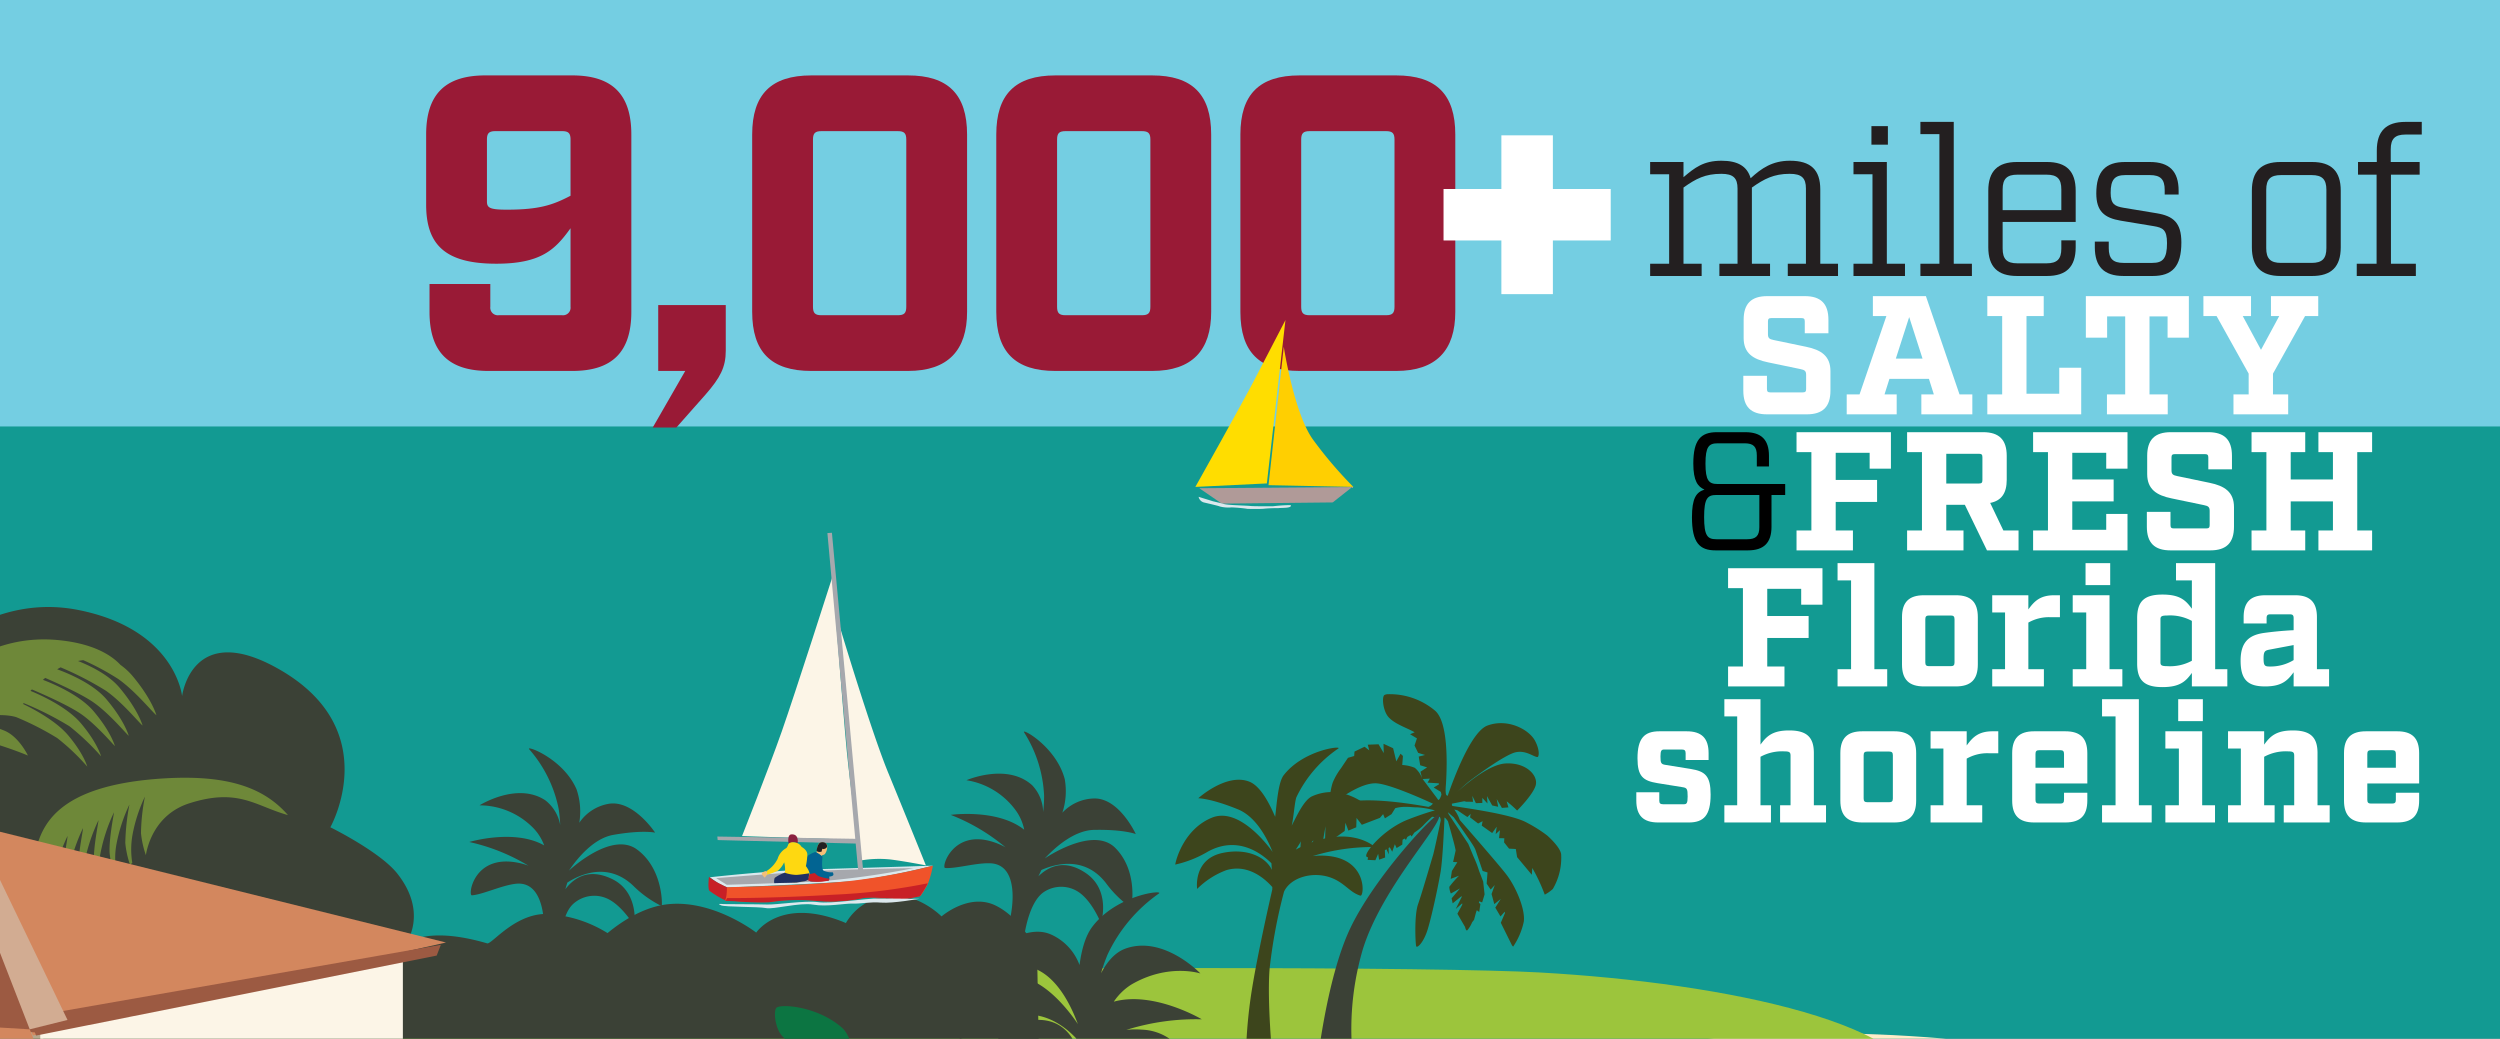 <svg xmlns="http://www.w3.org/2000/svg" width="7.401in" height="3.075in" viewBox="0 0 532.903 221.396"><rect x="0" y="0" width="532.903" height="221.396" fill="#808080" stroke="none"/><defs><style>.ad184f7b-95be-4012-a372-c9ab6fd7fb8a{fill:#74cee2;}.ba028ef2-8a26-4de0-9399-b67679d6d449{fill:#129a92;}.a92ec284-1250-49a9-8c96-09ef11c3d5b1{fill:#ffecc8;}.bc2639fb-4d03-4d78-a0fd-5dec8144e608{fill:#9cc53c;}.a98cafdb-8726-4da3-8c0d-ea0f1b6cbce2,.afc21391-2495-4128-95f1-1ef9063275f5{fill:#3b4136;}.fddf34c2-3ca4-48bf-9d37-e3ee35b8ab9a{fill:#6e8839;}.b6c18feb-07a1-4b86-8923-18d521c3c203{fill:#0c7542;}.a40ae15e-7a6c-4798-ad2d-53ca5d4b842b{fill:#3d451c;}.a01d470f-366e-4c0d-85ea-0f4aa3fc3e23,.a7332d6e-9cf5-4b44-a29b-ed05c08aa142,.a757f2ed-fcd4-4e97-bb9f-b131b03ea95f,.aaae6ae3-e13b-45da-a203-cc7dd477e213,.ac0e8c7b-efe5-4fe3-9004-a0a8150c830b,.ac32f136-27fe-4de8-a398-af58c042270f,.ad3785b2-8164-43fb-a250-67fd9bab72f0,.afc21391-2495-4128-95f1-1ef9063275f5,.b619b44b-8a4c-49d9-a41a-6ad32f356e7e,.bb307bb1-3400-421b-b833-c38ff071572d,.bb9b336a-7636-4e89-971d-a3b2ba868851,.bc0a689b-7d2c-470e-941c-c2197db54ba8,.bcc09cd5-dd46-40a8-8f49-7db7abdd8fbd,.bd758458-78bc-4209-bc33-e16313ea63c1,.e879780b-500d-49d3-99b6-3c9be0ac8e6e,.eddad275-da7c-4487-a55d-efcce11e8eae,.f56a7d56-08ca-40b6-af63-c3e05b1617af,.f88c3ca3-1310-4e80-9fe1-91825bf4f204{fill-rule:evenodd;}.bb9b336a-7636-4e89-971d-a3b2ba868851{fill:#b6a78d;}.e879780b-500d-49d3-99b6-3c9be0ac8e6e{fill:#fcf5e7;}.bd758458-78bc-4209-bc33-e16313ea63c1{fill:#d3875e;}.aaae6ae3-e13b-45da-a203-cc7dd477e213{fill:#9c5a42;}.b619b44b-8a4c-49d9-a41a-6ad32f356e7e{fill:#d2ac92;}.eddad275-da7c-4487-a55d-efcce11e8eae{fill:#dbe8ed;}.ad745fea-c4b6-4313-bf2a-12358c6f8154,.bb307bb1-3400-421b-b833-c38ff071572d{fill:#c82026;}.ac32f136-27fe-4de8-a398-af58c042270f{fill:#f0532a;}.acca383b-182f-4be9-85ce-55f8f0512d2b{fill:#a6a8ad;}.ad3785b2-8164-43fb-a250-67fd9bab72f0{fill:#f5bf78;}.a757f2ed-fcd4-4e97-bb9f-b131b03ea95f,.b29f4fce-ebd9-49d7-b964-20ba05ab22fc{fill:#231f20;}.bcc09cd5-dd46-40a8-8f49-7db7abdd8fbd{fill:#026492;}.ac0e8c7b-efe5-4fe3-9004-a0a8150c830b{fill:#8b2140;}.bc0a689b-7d2c-470e-941c-c2197db54ba8{fill:#fed811;}.a01d470f-366e-4c0d-85ea-0f4aa3fc3e23{fill:#203063;}.b010e91f-d8b6-4ee8-84a7-8fa002f83615{fill:#fff;}.a75d6ab5-c2e6-4a7e-a57c-72051fb335bf{fill:#991a36;}.f56a7d56-08ca-40b6-af63-c3e05b1617af{fill:#fd0;}.f88c3ca3-1310-4e80-9fe1-91825bf4f204{fill:#ffcf01;}.a7332d6e-9cf5-4b44-a29b-ed05c08aa142{fill:#b09a98;}</style></defs><title>swim.shore_info_fry</title><g id="a74a22b4-0085-46f4-a08e-5ac008a9cbaa" data-name="base"><rect class="ad184f7b-95be-4012-a372-c9ab6fd7fb8a" x="-59.482" y="-249.32" width="674.966" height="368.328"/><polygon class="ba028ef2-8a26-4de0-9399-b67679d6d449" points="-36.669 90.897 600.972 90.897 600.972 1053.397 -36.669 1053.397 -36.669 90.897 -36.669 90.897"/><path class="a92ec284-1250-49a9-8c96-09ef11c3d5b1" d="M306.432,475.061c-2.572-187.466,238.635-213.088,236.016-217.856-6.755-12.298-99.94-41.066-168.942-36.449-24.467-1.352-353.161,58.166-310.565,246.251,82.708,365.204-75.978,537.749-207.921,628.642v315.051H491.406c17.655-79.963,24.854-190.491,14.082-295.717C486.031,924.878,308.309,612.055,306.432,475.061Z"/><path class="bc2639fb-4d03-4d78-a0fd-5dec8144e608" d="M410.186,234.58c.829-16.167-41.945-25.043-82.09-27.301s-360.577-1.752-472.879,17.298V1414.276c110.762-138.22,279.821-371.789,293.937-525.496,18.758-204.252-38.186-267.906-25.391-425.892C137.856,288.871,409.182,254.156,410.186,234.58Z"/><path class="a98cafdb-8726-4da3-8c0d-ea0f1b6cbce2" d="M221.058,202.743s-3.21-7.003-8.867-9.743-11.493,2.334-11.493,2.334-5.657-5.77-12.482-4.198a11.75,11.75,0,0,0-7.906,5.615c-.821-.357-1.719-.696-2.7-1.011-11.848-3.805-16.415,3.045-16.415,3.045s-8.804-6.85-18.369-6.089c-5.265.419-10.068,3.505-13.323,6.195A26.846,26.846,0,0,0,118.368,194.98c-7.912-1.449-13.598,6.572-14.564,6.088-13.224-3.863-17.361.166-17.361.166s5.002-6.507-1.775-15.058c-3.673-4.634-14.25-9.843-14.25-9.843s11.668-20.658-10.75-33.584c-18.803-10.841-20.855,5.618-20.855,5.618s-1.399-14.251-22.137-18.354c-19.111-3.782-32.172,10.69-32.172,10.69s-4.963-11.301-18.229-5.52a16.928,16.928,0,0,0-2.224,1.188V245.371c14.287-2.062,26.704-3.985,32.441-5.166,8.083.557,15.46.765,20.182.245,16.201-1.786,113.541,3.117,124.628-4.926.456-.331,31.625-3.374,31.625-3.374l48.713,2.447Z"/><path class="fddf34c2-3ca4-48bf-9d37-e3ee35b8ab9a" d="M25.217,144.735c3.698,2.617,7.162,6.963,8.119,7.714,0,0-.929-3.451-5.178-8.475a14.002,14.002,0,0,0-2.469-2.246c-1.924-2.059-5.763-4.568-13.272-5.292-17.588-1.698-27.539,11.824-27.539,11.824s-7.867.519-13.349,2.717a20.598,20.598,0,0,0-7.477,5.635v2.372a49.949,49.949,0,0,1,7.964-5.154c2.708-1.309,8.233-1.608,8.233-1.608s-5.322,2.265-8.216,6.62c-1.784,2.685-4.051,7.075-4.051,7.075s8.609-8.396,15.16-9.45c8.794-1.415,22.81,4.576,22.81,4.576s-1.754-3.735-4.695-5.164c-1.159-.563-7.875-2.808-7.875-2.808s6.443-1.299,10.049-.225a61.334,61.334,0,0,1,8.76,4.465,46.26,46.26,0,0,1,6.411,6.091s-.734-2.725-4.089-6.692c-2.664-3.15-7.612-5.705-9.537-6.624l.012-.244a68.711,68.711,0,0,1,9.808,4.953,51.476,51.476,0,0,1,6.753,6.417s-.773-2.87-4.307-7.049c-3.113-3.681-9.317-6.324-10.75-6.901l.306-.312c1.881.799,7.896,3.415,10.603,5.331,3.232,2.287,6.712,6.44,7.095,6.741,0,0-.812-3.015-4.525-7.405-2.937-3.473-8.591-5.863-10.825-6.709l.485-.413c2.495,1.078,7.831,3.47,10.376,5.272,3.388,2.397,6.862,6.615,7.436,7.065,0,0-.851-3.16-4.743-7.762-2.721-3.217-7.741-5.396-10.513-6.415q.352-.211.73-.412a68.323,68.323,0,0,1,9.695,5.008c3.543,2.507,7.012,6.789,7.778,7.39,0,0-.89-3.306-4.961-8.118-2.201-2.602-5.881-4.468-8.797-5.633.359-.074.729-.135,1.11-.181A55.153,55.153,0,0,1,25.217,144.735Z"/><path class="fddf34c2-3ca4-48bf-9d37-e3ee35b8ab9a" d="M61.384,173.739c-6.924-1.91-10.495-5.859-20.988-2.526-7.461,2.37-9.022,9.302-9.301,11.062a20.448,20.448,0,0,1-1.042-4.685,43.438,43.438,0,0,1,.841-7.798,32.97,32.97,0,0,0-2.609,7.934,17.763,17.763,0,0,0-.081,6.222l-.5.354a20.53,20.53,0,0,1-.996-4.615,48.252,48.252,0,0,1,.885-8.214,34.735,34.735,0,0,0-2.747,8.357,15.974,15.974,0,0,0,.084,6.481l-.505.368a21.679,21.679,0,0,1-1.061-4.897c-.156-3.104.927-8.231.93-8.629a36.488,36.488,0,0,0-2.887,8.779,14.67,14.67,0,0,0,.265,6.768l-.517.386a23.01,23.01,0,0,1-1.136-5.21c-.163-3.253.969-8.446.974-9.045a38.274,38.274,0,0,0-3.026,9.202,13.685,13.685,0,0,0,.478,7.115l-.536.416a24.502,24.502,0,0,1-1.235-5.593c-.171-3.403,1.012-8.663,1.019-9.461a39.99,39.99,0,0,0-3.164,9.625,12.918,12.918,0,0,0,.729,7.513l-.574.459a26.203,26.203,0,0,1-1.354-6.042c-.178-3.553,1.056-8.878,1.064-9.876a41.773,41.773,0,0,0-3.304,10.048,12.329,12.329,0,0,0,1.028,7.954l-.374.309S5.498,193.878,7.491,181.844c1.298-5.58,4.269-14.526,27.498-15.929C48.849,165.078,56.401,168.031,61.384,173.739Z"/><path class="a98cafdb-8726-4da3-8c0d-ea0f1b6cbce2" d="M210.153,228.071s.753-8.804,8.506-10.391c6.327-1.295,9.373,1.997,10.84,5.445l-.088-1.783c-2.571-2.749-8.698-7.717-16.459-3.296a27.563,27.563,0,0,1-8.374,3.357c.286-1.794,2.616-9.693,9.621-12.6,7.531-3.123,15.556,9.481,15.556,9.481-1.353-3.697-4.162-9.6-8.815-11.661-6.97-3.088-10.206-3.126-10.206-3.126s7.406-6.882,13.267-4.325a11.445,11.445,0,0,1,6.113,6.531c.436-3.293,1.268-6.255,2.747-8.195,5.202-6.834,15.303-7.895,14.17-7.051a32.898,32.898,0,0,0-10.954,13.046,35.847,35.847,0,0,0-1.379,3.953c1.296-2.479,3-4.477,5.238-5.271,8.129-2.883,15.948,5.316,15.948,5.316s-6.815-2.26-14.738,2.367a12.57,12.57,0,0,0-3.726,3.64c8.493-2.344,18.765,3.76,18.765,3.76a49.58,49.58,0,0,0-16.102,2.26,16.679,16.679,0,0,1,3.366-.051,11.032,11.032,0,0,1,6.368,2.315c5.2,2.542,10.398,15.193,10.398,15.193l-46.563-2.846s-1.241-5.201.388-7.109a22.849,22.849,0,0,1,6.211-4.348,9.298,9.298,0,0,0-2.478.38C213.852,224.209,210.153,228.071,210.153,228.071Z"/><path class="a98cafdb-8726-4da3-8c0d-ea0f1b6cbce2" d="M222.7,182.985c2.228-2.397,6.284-6.015,10.533-6.095,6.363-.12,8.873.893,8.873.893s-3.507-7.66-8.846-7.588a9.53,9.53,0,0,0-6.806,3.035,14.653,14.653,0,0,0,.507-7.165c-1.823-6.913-9.272-10.98-8.669-9.969a27.358,27.358,0,0,1,4.269,13.526,29.698,29.698,0,0,1-.202,3.473,8.527,8.527,0,0,0-2.352-5.727c-5.344-4.828-14.001-1.065-14.001-1.065a16.109,16.109,0,0,1,10.607,6.562,10.47,10.47,0,0,1,1.708,3.99l-.072-.057c-5.727-4.475-15.601-3.108-15.601-3.108a41.688,41.688,0,0,1,11.692,6.921,13.976,13.976,0,0,0-2.579-1.124c-8.684-2.855-11.172,5.452-10.298,5.525,2.311.192,6.714-1.162,9.711-.996,6.777.374,4.685,11.821,2.952,15.723a6.076,6.076,0,0,1,.829-.171,11.234,11.234,0,0,1,3.334.142c.483-3.093,1.591-7.615,4.054-9.456a6.677,6.677,0,0,1,8.069.255c2.658,2.142,4.273,6.293,4.273,6.293s2.24-6.989-3.231-10.703c-4.464-3.031-7.868-1.49-10.103.679.219-.467.435-.918.639-1.337,2.863-1.278,9.178-3.11,13.748,2.778a23.119,23.119,0,0,0,5.382,5.271c.353-1.467,1.087-8.27-3.384-12.754C232.926,175.912,222.7,182.985,222.7,182.985Z"/><path class="a98cafdb-8726-4da3-8c0d-ea0f1b6cbce2" d="M121.266,185.587c1.835-2.709,5.29-6.905,9.477-7.634,6.27-1.093,8.905-.475,8.905-.475s-4.638-7.033-9.903-6.146a9.531,9.531,0,0,0-6.262,4.041,14.658,14.658,0,0,0-.596-7.158c-2.86-6.553-10.844-9.431-10.093-8.525a27.365,27.365,0,0,1,6.289,12.714,29.785,29.785,0,0,1,.331,3.463,8.528,8.528,0,0,0-3.2-5.299c-6.02-3.953-13.999,1.09-13.999,1.09a16.107,16.107,0,0,1,11.486,4.862,10.476,10.476,0,0,1,2.299,3.681l-.081-.045c-6.344-3.546-15.893-.684-15.893-.684a41.681,41.681,0,0,1,12.613,5.05,13.993,13.993,0,0,0-2.72-.717c-9.019-1.493-10.207,7.097-9.332,7.036,2.314-.164,6.457-2.176,9.444-2.471,6.754-.667,6.439,10.965,5.324,15.086a6.033,6.033,0,0,1,.792-.296,11.232,11.232,0,0,1,3.316-.37c.004-3.131.406-7.769,2.559-9.965a6.677,6.677,0,0,1,8.013-.983c2.955,1.709,5.186,5.565,5.186,5.565s1.144-7.25-4.832-10.083c-4.875-2.312-8.002-.268-9.88,2.218.145-.495.289-.974.427-1.42,2.633-1.701,8.594-4.478,14.011.641a23.115,23.115,0,0,0,6.125,4.385c.124-1.504-.192-8.338-5.296-12.086C130.29,177.033,121.266,185.587,121.266,185.587Z"/><path class="b6c18feb-07a1-4b86-8923-18d521c3c203" d="M176.032,237.757l3.752,4.997.531.734c.33.001.672-.777.863-1.45-.052-.279-.107-.543-.165-.756l-1.961-1.194,1.449-.863-.06-.293-3.054-.18.619-1.101Zm3.368,8.587a25.042,25.042,0,0,0-4.839-.831c-1.432.059-3.53-.475-6.034.236l-1.019,1.636-1.81,1.15-.487-1.164-.876,1.023-1.666.637-3.287,1.256-1.448-1.871-.079,2.558-2.157.907-.805-2.139-.211,2.242-5.418,3.869.167-5.163-.926,5.344-3.117,2.041s.434-2.107.714-3.56l-.387.514-1.086,3.227-1.49.56-.461.59s-.512-5.154.751-7.385a14.834,14.834,0,0,1,7.527-6.566,23.775,23.775,0,0,1,4.897-1.451c5.846-1.114,15.706.313,20.947,1.238l.805.144a2.825,2.825,0,0,0,1.241-.885c-4.217-1.934-12.689-5.627-15.85-5.577-4.913.078-11.635,5.752-11.94,5.815-1.014.207-.149-4.754.416-6.15a18.043,18.043,0,0,1,2.19-3.767l1.93-2.875,1.697-.496.091-1.213,2.758-1.325,1.294.997-.419-1.557,2.952-.113,1.423,2.415-.065-2.551,2.631,1.218.873,3.585,1.164-2.084.656.614-.193,2.471a10.856,10.856,0,0,1,3.435.775c1.129.62,1.99,2.863,1.99,2.863l-.439-1.787,1.824-1.198-1.895-.579-.398-2.377,1.731-.435-1.895-.58-.986-2.006.654-1.968-1.87-1.123,1.247-.544c-2.321-1.296-5.349-2.215-7.096-4.082-1.605-1.713-1.966-5.713-1.135-6.144a2.357,2.357,0,0,1,.699-.196c2.403-.362,8.795.661,13.18,4.554,3.422,3.076,3.316,13.721,2.931,19.967.026-.045-.295,2.614.126,3.116a.762.762,0,0,0,.353.174c1.775-5.146,6.471-17.602,10.877-19.231,5.572-2.06,11.426,1.102,13.047,4.197,1.41,2.695,1.014,4.423.662,4.42-1.059-.011-3.088-1.888-5.916-1.318-2.829.57-10.626,6.303-12.717,7.906-.829.636-2.052,1.747-3.226,2.857,3.532-3.155,9.119-7.459,13.101-7.684,5.82-.329,9.044,3.439,8.243,6.063-.802,2.624-5.067,6.836-5.067,6.836l-.317-.313a29.551,29.551,0,0,0-2.552-2.218l.489,1.666-1.785.143-1.423-2.415.395,2.099-1.629-.36-1.433-2.555.138,2.022-1.41-1.534v1.378l-1.76.064-.984-2.006.204,1.629-1.873-.022-.539-.139-3.378.673a1.049,1.049,0,0,0,.108.615c4.186.661,16.516,2.331,20.482,4.62,4.787,2.763,5.485,3.467,5.485,3.467s3.614,3.129,3.841,5.163a16.868,16.868,0,0,1-2.275,9.488,10.71,10.71,0,0,1-2.219,1.565,47.092,47.092,0,0,0-3.409-7.302l-.138,1.851-4.024-4.827-.356-2.227-1.849-.101-1.359-1.706.065-1.133-1.448-.03.244-2.18-1.171,1.07.287-2.03-1.236,1.74-2.86-2.027.233-1.219-1.231.639-2.209-1.691.177-.947-.905.862-2.74-1.844-.845-.196c.653,1.09,1.55,2.414,1.514,2.861,4.011,4.586,10.827,12.427,12.732,14.903,2.748,3.575,5.239,9.655,4.788,12.926a19.393,19.393,0,0,1-2.926,6.866l-.078-.361-.061.322-3.227-6.512,1.147-2.692-.088-.325-1.145,1.287-1.423-2.415,1.506-2.382-1.775,1.423-.755-2.762.879-2.457-1.119,1.231-1.103-1.628.233-3.061-1.333-.408-2.034-5.954-.201-.396c-.356-.78-3.517-5.295-5.677-8.349-.803-.645-1.59-1.401-1.59-1.401l.18.523,5.388,8.159,1.42,3.427a31.274,31.274,0,0,1,1.56,4.031l1.104,2.862.381,3.525-.669,2.189-.803-.312-.089.384.418.385-.326,2.155-.664-.48-.228.686-.52,1.944-.539.692a7.966,7.966,0,0,1-1.305,2.163c-.24.203-.445-.172-.623-.905l-.513-.883-1.585-2.74,1.346-2.486-.029-.352-1.767,1.548,1.627-3.29-.019-.244-2.45,1.985-.283-1.377,2.288-2.709-2.504,1.403a5.239,5.239,0,0,1-.424-1.833,30.201,30.201,0,0,1,2.674-3.056l-2.285.868.326-2.156,1.49-2.401-1.154-.078.696-3.147c-.123-.627-.254-1.218-.392-1.752-.478-1.833-1.189-4.368-1.728-6.268-.359-.438-.725-.967-.938-.977-.139,3.38-.525,11.69-1.083,14.964-.708,4.155-2.395,11.972-3.516,15.64-1.122,3.668-2.934,5.282-3.151,4.614-.217-.669-.57-8.42.512-11.497,1.08-3.078,3.695-12.09,4.094-13.397.296-.968,1.516-6.682,2.126-9.581-.128-.812-.222-1.065-.657-.942a5.364,5.364,0,0,1-1.699-.031c-.879.798-1.815,1.685-2.486,2.422a13.306,13.306,0,0,1-2.364,1.887l-.777,1.098-.313-.4-.866.526-.379.827-.345-.4-.578.338-.076,1.323-1.556.952-.478-1.052-.727,2.062-.666-1.221-.327.199.065,1.754-.645-1.409-.437.253.07,2-1.642.6-.267-1.613-.763,1.762-2.131-.1.131-.713c-.36-.01-.554-.176-.5-.56.225-1.635,5.338-7.428,11.565-9.827C175.595,247.47,177.966,246.736,179.401,246.344Z"/><path class="a40ae15e-7a6c-4798-ad2d-53ca5d4b842b" d="M303.249,166.048l2.921,3.89.413.571c.257.001.523-.605.672-1.129-.04-.217-.083-.422-.129-.589l-1.526-.93,1.128-.672-.047-.228-2.377-.14.482-.857Zm2.622,6.685a19.493,19.493,0,0,0-3.766-.647c-1.114.046-2.748-.37-4.697.183l-.793,1.273-1.409.896-.379-.906-.682.797-1.297.496-2.559.978-1.127-1.457-.062,1.991-1.679.706-.626-1.665-.164,1.745-4.218,3.012.13-4.019-.721,4.16-2.427,1.589s.338-1.64.556-2.771l-.301.4-.846,2.512-1.16.436-.359.46s-.398-4.012.585-5.749a11.547,11.547,0,0,1,5.859-5.111,18.506,18.506,0,0,1,3.812-1.129c4.551-.867,12.226.244,16.305.964l.626.112a2.199,2.199,0,0,0,.966-.689c-3.282-1.506-9.878-4.38-12.338-4.341-3.824.061-9.057,4.477-9.294,4.527-.789.161-.116-3.7.324-4.787a14.045,14.045,0,0,1,1.704-2.932l1.502-2.238,1.321-.386.07-.944,2.147-1.031,1.007.776-.326-1.212,2.298-.088,1.108,1.879-.05-1.985,2.048.948.679,2.79.906-1.622.51.478-.15,1.924a8.451,8.451,0,0,1,2.674.603,5.262,5.262,0,0,1,1.549,2.229l-.342-1.391,1.419-.932-1.475-.451-.31-1.85,1.348-.338-1.475-.451-.768-1.561.509-1.532-1.456-.874.971-.424c-1.806-1.009-4.164-1.724-5.524-3.178-1.249-1.334-1.53-4.447-.884-4.782a1.835,1.835,0,0,1,.544-.152,15.017,15.017,0,0,1,10.259,3.545c2.664,2.394,2.582,10.68,2.282,15.542.02-.035-.23,2.035.098,2.425a.593.593,0,0,0,.275.136c1.382-4.006,5.037-13.701,8.467-14.969,4.337-1.603,8.894.858,10.156,3.267,1.098,2.098.789,3.443.516,3.441-.824-.008-2.404-1.47-4.605-1.026-2.202.444-8.272,4.906-9.899,6.154-.645.495-1.597,1.36-2.511,2.224,2.749-2.456,7.098-5.806,10.198-5.981,4.53-.256,7.04,2.677,6.416,4.719-.624,2.043-3.944,5.321-3.944,5.321l-.247-.243a23.003,23.003,0,0,0-1.987-1.726l.381,1.296-1.389.112-1.108-1.879.308,1.634-1.268-.28-1.116-1.989.107,1.574-1.098-1.194v1.073l-1.37.05-.766-1.561.159,1.268-1.458-.017-.42-.108-2.629.524a.816.816,0,0,0,.084.479c3.258.514,12.856,1.815,15.943,3.596a29.175,29.175,0,0,1,4.27,2.699s2.814,2.436,2.99,4.019a13.131,13.131,0,0,1-1.771,7.385,8.337,8.337,0,0,1-1.727,1.218,36.658,36.658,0,0,0-2.653-5.684l-.107,1.441-3.132-3.758-.277-1.733-1.439-.079-1.058-1.328.05-.882-1.127-.023.19-1.697-.911.833.223-1.58-.962,1.354-2.226-1.578.181-.949-.958.497-1.719-1.316.137-.737-.705.671L310.656,172.711l-.658-.152a8.509,8.509,0,0,1,1.178,2.227c3.122,3.57,8.428,9.673,9.91,11.601,2.139,2.783,4.078,7.515,3.727,10.061a15.096,15.096,0,0,1-2.278,5.345l-.061-.281-.048.25-2.512-5.069.892-2.096-.068-.253-.891,1.002-1.108-1.88,1.172-1.854-1.382,1.107-.587-2.15.684-1.913-.871.959-.858-1.267.182-2.383-1.037-.318-1.583-4.634-.156-.308c-.277-.607-2.738-4.122-4.419-6.499-.625-.502-1.238-1.09-1.238-1.09l.14.407,4.194,6.351,1.105,2.668a24.344,24.344,0,0,1,1.214,3.138l.86,2.228.296,2.744-.521,1.704-.625-.243-.069.299.325.3-.253,1.678-.517-.374-.178.534-.405,1.513-.42.539a6.201,6.201,0,0,1-1.016,1.684c-.187.158-.347-.134-.485-.705l-.4-.687-1.234-2.133,1.047-1.935-.023-.274-1.375,1.205,1.267-2.561-.015-.19-1.907,1.545-.221-1.072,1.781-2.109-1.949,1.092a4.078,4.078,0,0,1-.33-1.427,23.508,23.508,0,0,1,2.081-2.379l-1.779.676.253-1.678,1.16-1.869-.899-.061.542-2.45c-.096-.488-.198-.948-.305-1.364-.372-1.427-.925-3.4-1.345-4.879-.28-.341-.565-.753-.73-.76-.108,2.631-.408,9.099-.843,11.648-.551,3.234-1.864,9.319-2.737,12.174-.874,2.855-2.284,4.112-2.453,3.591s-.444-6.554.398-8.95c.841-2.396,2.877-9.411,3.187-10.428.231-.753,1.18-5.201,1.655-7.458-.1-.632-.173-.829-.512-.734a4.175,4.175,0,0,1-1.322-.024c-.684.621-1.413,1.312-1.935,1.885a10.357,10.357,0,0,1-1.84,1.469l-.605.855-.243-.311-.674.41-.295.644-.268-.311-.45.263-.059,1.03-1.211.741-.372-.819-.566,1.605-.518-.95-.255.155.05,1.365-.502-1.097-.34.197.054,1.557-1.278.467-.208-1.255-.594,1.371-1.659-.078.102-.555c-.28-.007-.431-.137-.39-.436.175-1.273,4.155-5.782,9.003-7.649C302.909,173.608,304.754,173.037,305.871,172.732Z"/><path class="afc21391-2495-4128-95f1-1ef9063275f5" d="M306.718,173.603c-.737-.492-13.703,13.273-18.931,24.341s-7.219,30.592-7.219,30.592l8.202.141a60.507,60.507,0,0,1,1.721-26.308C294.68,188.812,307.948,175.324,306.718,173.603Z"/><path class="a40ae15e-7a6c-4798-ad2d-53ca5d4b842b" d="M273.701,190.077a112.895,112.895,0,0,0-3.067,16.37c-.635,7.784.9,22.423.9,22.423l-5.976.669a106.528,106.528,0,0,1,1.001-16.64c.963-6.863,3.478-18.198,4.639-23.283l.013-.536c-1.688-1.903-5.224-4.937-9.783-3.612a17.398,17.398,0,0,0-6.245,4.01s-.93-6.361,5.455-7.682c5.214-1.078,9.227.913,10.471,3.611l-.089-1.401c-2.149-2.138-7.258-5.988-13.625-2.438a23.433,23.433,0,0,1-6.881,2.718c.219-1.414,2.065-7.647,7.821-9.998,6.188-2.527,12.939,7.31,12.939,7.31-1.155-2.895-3.532-7.51-7.394-9.088-5.786-2.363-8.459-2.363-8.459-2.363s6.049-5.482,10.914-3.525c2.595,1.044,4.545,5.327,5.482,7.48.326-2.594.616-7.331,1.819-8.872,4.229-5.423,12.559-6.352,11.632-5.678a26.209,26.209,0,0,0-8.918,10.362c-.357.802-.654,4.854-1.025,6.091,1.046-1.961,2.603-5.503,4.388-6.29,7.167-3.159,13.032,3.158,13.032,3.158a16.53,16.53,0,0,0-12.146,2c-1.151.658-3.519,5.015-4.395,6.221,11.202-5.939,16.886-.543,16.886-.543a42.873,42.873,0,0,0-13.273,1.929,14.406,14.406,0,0,1,2.778-.072c9.013.573,8.219,8.751,7.39,8.504-2.188-.65-3.277-2.621-6.01-3.728C280.015,185.582,275.113,186.971,273.701,190.077Z"/></g><g id="b94a2583-17b2-4cfc-bc86-d13ca40d70a8" data-name="people"><polygon class="bb9b336a-7636-4e89-971d-a3b2ba868851" points="-105.777 211.893 9.218 212.513 9.218 322.759 -107.045 303.234 -105.777 211.893"/><polygon class="e879780b-500d-49d3-99b6-3c9be0ac8e6e" points="8.584 213.197 8.584 321.541 85.877 298.564 85.877 201.631 8.584 213.197"/><polygon class="bd758458-78bc-4209-bc33-e16313ea63c1" points="95.063 200.897 7.004 220.738 -10.112 174.778 95.063 200.897"/><polygon class="aaae6ae3-e13b-45da-a203-cc7dd477e213" points="7.671 220.072 -118.133 212.247 -13.592 174.424 -10.112 174.144 7.671 220.072"/><polygon class="bd758458-78bc-4209-bc33-e16313ea63c1" points="-117.093 212.038 -116.649 213.783 7.671 222.739 6.337 219.405 -117.093 212.038"/><polygon class="aaae6ae3-e13b-45da-a203-cc7dd477e213" points="93.973 201.385 93.082 203.683 7.671 220.738 6.337 216.737 93.973 201.385"/><polygon class="b619b44b-8a4c-49d9-a41a-6ad32f356e7e" points="-6.309 174.475 14.39 217.405 6.337 219.405 -11.691 173.003 -8.211 173.992 -6.309 174.475"/><path class="eddad275-da7c-4487-a55d-efcce11e8eae" d="M151.315,186.994a21.201,21.201,0,0,0,2.234,1.521c.528.222,1.466.664,1.466.664s21.944-.891,27.394-1.423a141.945,141.945,0,0,0,16.447-3.238s-15.594.506-25.27.772C163.912,185.557,151.315,186.994,151.315,186.994Z"/><path class="bb307bb1-3400-421b-b833-c38ff071572d" d="M151.114,186.919s-.311,2.641.144,2.995c.456.355,3.035,2.071,3.443,1.955.407-.118.382-2.685.382-2.685s-1.27-.59-2.056-1.025C152.241,187.723,151.114,186.919,151.114,186.919Z"/><path class="ac32f136-27fe-4de8-a398-af58c042270f" d="M154.951,189.109s17.247-.351,26.3-1.334a133.969,133.969,0,0,0,17.606-3.257,21.554,21.554,0,0,1-1.125,4.013,24.095,24.095,0,0,1-1.512,2.437,22.256,22.256,0,0,1-4.709.627c-1.47-.128-6.115-.591-7.896-.128a33.09,33.09,0,0,1-10.036.452,39.748,39.748,0,0,0-9.496.341,65.821,65.821,0,0,1-7.491-.227c-1.691-.072-2.094-.088-2.094-.088s.135-.013.299-.744A12.206,12.206,0,0,0,154.951,189.109Z"/><path class="ad745fea-c4b6-4313-bf2a-12358c6f8154" d="M154.388,192.01s.402.083.559-.591c2.692.033,11.125-.026,22.918-.723a128.464,128.464,0,0,0,19.906-2.426c-.049.12-.099.23-.15.328a24.015,24.015,0,0,1-1.511,2.437,22.191,22.191,0,0,1-4.709.626c-1.47-.129-6.116-.59-7.896-.129a33.136,33.136,0,0,1-10.037.452,39.782,39.782,0,0,0-9.496.341,65.382,65.382,0,0,1-7.489-.229Z"/><path class="eddad275-da7c-4487-a55d-efcce11e8eae" d="M195.98,191.581s-6.194-.066-8.773-.078c-2.578-.011-10.247,1.188-12.81.791-2.564-.396-8.994.588-10.893.508-1.902-.08-8.269-.056-9.137-.093-.864-.036-1.608-.141-.683.26.923.402,7.972.259,9.595.594,1.624.335,7.137-1.243,10.058-.735,2.922.508,6.84-.293,8.475-.224,1.634.068,3.582-.408,6.033-.208C190.297,192.595,195.98,191.581,195.98,191.581Z"/><path class="e879780b-500d-49d3-99b6-3c9be0ac8e6e" d="M182.882,179.027l-24.708-.82s5.6-14.128,8.466-22.29c2.867-8.164,10.844-33.108,10.844-33.108s2.269,29.739,3.02,37.347S182.882,179.027,182.882,179.027Z"/><path class="e879780b-500d-49d3-99b6-3c9be0ac8e6e" d="M197.364,184.456s-4.379-.855-7.535-1.255a22.827,22.827,0,0,0-6.3.206l-4.481-49.722s6.657,22.21,10.282,31.019C192.955,173.515,197.364,184.456,197.364,184.456Z"/><path class="acca383b-182f-4be9-85ce-55f8f0512d2b" d="M182.902,185.306l-.503-5.499-29.42-.746-.076-.752,29.405.482-5.94-65.168.966-.067,6.628,71.72c5.664-.154,10.789-.237,10.789-.237a170.996,170.996,0,0,1-20.561,2.859c-6.475.317-19.262.697-19.262.697l-2.276-1.419s13.227-1.069,20.368-1.485C175.665,185.537,179.333,185.408,182.902,185.306Z"/><path class="ad3785b2-8164-43fb-a250-67fd9bab72f0" d="M174.004,181.655c.352-.325.053-1.905.898-2.048.679-.112,1.546.052,1.421.913a2.487,2.487,0,0,1-.409,1.403.703.703,0,0,1-.61.327l-.144.237Z"/><path class="a757f2ed-fcd4-4e97-bb9f-b131b03ea95f" d="M175.453,180.983s-.087-.164-.192.046a.966.966,0,0,0-.086.443.825.825,0,0,1-.545.113.789.789,0,0,1-.561-.212s.14-1.402.694-1.717a1.175,1.175,0,0,1,1.359.179.937.937,0,0,1,.179.603c-.008.175-.219.343-.358.431A1.456,1.456,0,0,1,175.453,180.983Z"/><path class="bcc09cd5-dd46-40a8-8f49-7db7abdd8fbd" d="M172.282,182.334a5.98,5.98,0,0,1,1.522-.729,6.418,6.418,0,0,1,1.523.99s-.309,2.554.212,2.979a3.892,3.892,0,0,0,1.949.349s.396.572-.031.754a1.76,1.76,0,0,1-.697.173s.181.823-.29.869c-.471.05-3.322.17-3.657.156a3.461,3.461,0,0,1-1.502-3.148A4.279,4.279,0,0,1,172.282,182.334Z"/><path class="bb307bb1-3400-421b-b833-c38ff071572d" d="M176.807,187.31a10.982,10.982,0,0,1-2.409-.589,5.419,5.419,0,0,1-.712-.632l-2.25.442a1.831,1.831,0,0,0,1.419,1.352,11.304,11.304,0,0,0,2.517.038l1.284-.214Z"/><path class="ac0e8c7b-efe5-4fe3-9004-a0a8150c830b" d="M169.272,179.499a3.225,3.225,0,0,0-1.167.356s-.383-1.921.571-2.001c1.769-.145,1.327,1.973,1.327,1.973A1.178,1.178,0,0,0,169.272,179.499Z"/><path class="ad3785b2-8164-43fb-a250-67fd9bab72f0" d="M163.42,185.604s-1.036.243-1.047.579c-.015.333.65.898.65.898l.496-.65Z"/><path class="bc0a689b-7d2c-470e-941c-c2197db54ba8" d="M163.52,186.431l-.032-.824a6.554,6.554,0,0,0,2.27-2.539,3.866,3.866,0,0,1,1.721-2.227c.34-.12.574-.917.574-.917s.382-.586,1.445-.339a1.928,1.928,0,0,1,1.367.927s1.198.635,1.225,1.595a13.795,13.795,0,0,1-.305,2.504s.892,1.129.732,1.726c-.16.597.103,1.262-1.875,1.6s-1.914-.081-2.856.013c-.944.095-2.241.416-2.418-.195-.175-.612-.389-.526-.047-.712.344-.188,1.856-.612,2.016-1.209a6.37,6.37,0,0,0-.184-2.038,5.137,5.137,0,0,1-1.3,1.774A11.143,11.143,0,0,1,163.52,186.431Z"/><path class="a01d470f-366e-4c0d-85ea-0f4aa3fc3e23" d="M172.469,186.145s-1.745.292-2.75.342a8.003,8.003,0,0,1-2.442-.468,8.461,8.461,0,0,0-2.144,1.097,2.429,2.429,0,0,0-.092,1.126l4.702-.114,1.745-.292s.734-.15.842-.51A7.002,7.002,0,0,0,172.469,186.145Z"/></g><g id="b56010df-2367-4ce5-8ef2-a1d3d5f97033" data-name="type"><path class="b010e91f-d8b6-4ee8-84a7-8fa002f83615" d="M384.708,68.514c0-.54-.18-.72-.72-.72h-6.407c-.54,0-.72.18-.72.72V71.249c0,.792.288,1.044,1.224,1.224l6.911,1.439c3.168.648,5.184,1.944,5.184,5.184v4.175c0,3.42-1.62,5.04-5.039,5.04h-8.495c-3.42,0-5.039-1.62-5.039-5.04V80.104h5.039v2.808c0,.54.18.72.72.72h6.911c.54,0,.72-.18.72-.72V79.888c0-.792-.288-1.044-1.224-1.224l-6.911-1.439c-3.167-.648-5.184-1.944-5.184-5.184V68.154c0-3.42,1.62-5.04,5.04-5.04h7.99c3.42,0,5.04,1.62,5.04,5.04v2.879h-5.04Z"/><path class="b010e91f-d8b6-4ee8-84a7-8fa002f83615" d="M420.426,84.063V88.311H409.556V84.063H412.219L411.175,80.752h-8.423l-1.044,3.312H404.3V88.311h-10.654V84.063h2.735l5.724-16.702h-2.88V63.114h11.303l7.163,20.949Zm-10.618-7.631-2.844-8.855-2.844,8.855Z"/><path class="b010e91f-d8b6-4ee8-84a7-8fa002f83615" d="M443.633,88.311H423.619V84.063h3.167V67.362h-3.167V63.114h12.022v4.248H431.97V83.919h6.983v-5.543H443.633Z"/><path class="b010e91f-d8b6-4ee8-84a7-8fa002f83615" d="M462.043,71.969V67.434h-3.852V84.063h3.888V88.311h-12.959V84.063H453.008V67.434h-3.852v4.536h-4.535v-8.855h21.957v8.855Z"/><path class="b010e91f-d8b6-4ee8-84a7-8fa002f83615" d="M484.511,79.636v4.427h3.239V88.311H476.088V84.063h3.239V79.636L472.488,67.362h-2.808V63.114h10.15v4.248H478.068l3.888,7.199,3.888-7.199h-1.764V63.114h10.078v4.248h-2.808Z"/><path d="M377.616,112.271c0,3.42-1.62,5.04-5.039,5.04h-6.875c-3.42,0-5.04-1.62-5.04-7.055,0-4.067.9-5.327,2.664-5.903-1.404-.612-2.376-1.835-2.376-5.543,0-5.076,1.62-6.695,5.039-6.695h6.048c3.42,0,5.039,1.62,5.039,5.04v2.268H374.485V97.081c0-1.872-.72-2.592-2.592-2.592H366.134c-1.872,0-2.592.72-2.592,4.32,0,3.635.72,4.355,2.592,4.355h14.398v2.339h-2.916Zm-11.771-6.767c-1.872,0-2.592.72-2.592,4.715,0,3.996.72,4.716,2.592,4.716h6.587c1.872,0,2.592-.72,2.592-2.592v-6.839Z"/><path class="b010e91f-d8b6-4ee8-84a7-8fa002f83615" d="M398.536,99.889V96.506H391.301v5.795h8.819v4.68H391.301v6.083h3.672V117.311H382.95v-4.248h3.167V96.362h-3.167V92.114h20.121v7.775Z"/><path class="b010e91f-d8b6-4ee8-84a7-8fa002f83615" d="M430.276,113.063V117.311h-6.73l-4.716-9.719h-3.959v5.471h3.671V117.311H406.519v-4.248h3.168V96.362h-3.168V92.114H422.717c3.42,0,5.039,1.62,5.039,5.04v5.111c0,2.879-1.151,4.463-3.527,4.931l2.808,5.867Zm-8.423-10.007c.54,0,.72-.18.72-.72V97.441c0-.54-.18-.72-.72-.72h-6.982v6.335Z"/><path class="b010e91f-d8b6-4ee8-84a7-8fa002f83615" d="M448.964,99.889V96.506h-7.234v5.687h8.818v4.68h-8.818v6.047h7.234v-3.383h4.536v7.775H433.378v-4.248h3.168V96.362h-3.168V92.114h20.122v7.775Z"/><path class="b010e91f-d8b6-4ee8-84a7-8fa002f83615" d="M470.727,97.514c0-.54-.18-.72-.72-.72h-6.407c-.54,0-.72.18-.72.72V100.249c0,.792.288,1.044,1.224,1.224l6.911,1.439c3.167.648,5.184,1.944,5.184,5.184v4.175c0,3.42-1.62,5.04-5.04,5.04h-8.495c-3.419,0-5.039-1.62-5.039-5.04V109.104h5.039v2.808c0,.54.181.72.721.72h6.911c.54,0,.72-.18.72-.72v-3.023c0-.792-.288-1.044-1.224-1.224l-6.911-1.439c-3.168-.648-5.184-1.944-5.184-5.184V97.154c0-3.42,1.62-5.04,5.039-5.04h7.991c3.42,0,5.039,1.62,5.039,5.04v2.879h-5.039Z"/><path class="b010e91f-d8b6-4ee8-84a7-8fa002f83615" d="M502.474,96.362v16.702h3.168V117.311H494.195v-4.248h3.096V106.873h-8.999v6.191h3.096V117.311H479.941v-4.248h3.167V96.362h-3.167V92.114h11.446v4.248h-3.096v5.831h8.999V96.362h-3.096V92.114h11.447v4.248Z"/><path class="b010e91f-d8b6-4ee8-84a7-8fa002f83615" d="M383.944,128.889v-3.383h-7.235v5.795h8.819v4.68h-8.819v6.083h3.672V146.311H368.358v-4.248h3.167V125.362h-3.167V121.114h20.121v7.775Z"/><path class="b010e91f-d8b6-4ee8-84a7-8fa002f83615" d="M402.279,142.64V146.311h-10.583v-3.671h2.88V123.706h-2.88v-3.672h7.848v22.605Z"/><path class="b010e91f-d8b6-4ee8-84a7-8fa002f83615" d="M421.596,131.553v10.079c0,3.204-1.476,4.679-4.68,4.679H410.113c-3.204,0-4.68-1.476-4.68-4.679v-10.079c0-3.204,1.476-4.679,4.68-4.679h6.803C420.12,126.873,421.596,128.349,421.596,131.553Zm-5.76-.36H411.193c-.575,0-.791.216-.791.792v9.215c0,.576.216.792.791.792h4.644c.576,0,.792-.216.792-.792v-9.215C416.628,131.409,416.412,131.193,415.836,131.193Z"/><path class="b010e91f-d8b6-4ee8-84a7-8fa002f83615" d="M439.099,126.873v4.679H437.011a8.894,8.894,0,0,0-4.644,1.152v9.935h3.312V146.311H424.664v-3.671h2.735V130.545h-2.735v-3.671h7.703v3.023c1.296-1.8,2.556-3.023,5.543-3.023Z"/><path class="b010e91f-d8b6-4ee8-84a7-8fa002f83615" d="M452.405,142.64V146.311h-10.583v-3.671h2.88V130.545h-2.88v-3.671h7.847v15.766Zm-2.592-17.926h-5.256v-4.68h5.256Z"/><path class="b010e91f-d8b6-4ee8-84a7-8fa002f83615" d="M474.78,142.64V146.311H467.222V143.431c-1.296,1.8-2.556,3.024-6.264,3.024-3.923,0-5.399-1.476-5.399-5.04V131.769c0-3.564,1.477-5.04,5.399-5.04,3.708,0,4.968,1.224,6.264,3.023V123.706h-3.384v-3.672h8.351v22.605Zm-7.559-10.295a9.732,9.732,0,0,0-5.256-1.152c-1.224,0-1.439.216-1.439.792v9.215c0,.576.216.792,1.439.792a9.732,9.732,0,0,0,5.256-1.152Z"/><path class="b010e91f-d8b6-4ee8-84a7-8fa002f83615" d="M496.471,142.64V146.311h-7.559v-3.023c-1.296,1.8-2.556,3.023-6.084,3.023-3.743,0-5.219-1.476-5.219-5.507,0-4.067,1.907-5.471,5.039-5.903,1.584-.216,3.852-.468,6.264-.576v-2.592c0-.576-.216-.792-.792-.792h-4.176c-.576,0-.792.216-.792.792v1.152h-4.896v-1.332c0-3.204,1.477-4.679,4.68-4.679h6.264c3.203,0,4.679,1.476,4.679,4.679v11.087Zm-7.559-5.147-5.147.972c-.937.18-1.26.36-1.26,1.836,0,1.548.216,1.764,1.296,1.764a9.465,9.465,0,0,0,5.111-1.368Z"/><path class="b010e91f-d8b6-4ee8-84a7-8fa002f83615" d="M358.518,159.761h-3.779c-.576,0-.792.216-.792,1.476,0,1.44.144,1.656,1.079,1.8l5.364.864c3.095.504,4.247,1.476,4.247,5.471,0,4.464-1.476,5.939-4.68,5.939h-6.479c-3.204,0-4.68-1.476-4.68-4.679v-1.764h4.896v1.764c0,.576.216.791.792.791h4.463c.576,0,.792-.216.792-1.656,0-1.62-.144-1.835-1.08-1.979l-5.363-.864c-3.096-.504-4.247-1.476-4.247-5.292,0-4.284,1.476-5.759,4.68-5.759h5.795c3.203,0,4.68,1.476,4.68,4.679v1.44h-4.896v-1.44C359.31,159.977,359.094,159.761,358.518,159.761Z"/><path class="b010e91f-d8b6-4ee8-84a7-8fa002f83615" d="M389.235,171.64V175.311h-9.79v-3.671H381.676V161.093c0-.72-.216-.936-1.26-.936a9.575,9.575,0,0,0-5.147,1.152v10.331h2.231V175.311h-9.935v-3.671H370.301V152.706h-2.735v-3.672h7.703v9.683c1.296-1.8,2.556-3.024,6.119-3.024,3.779,0,5.256,1.476,5.256,4.824v11.123Z"/><path class="b010e91f-d8b6-4ee8-84a7-8fa002f83615" d="M408.452,160.553v10.079c0,3.204-1.476,4.679-4.68,4.679H396.97c-3.204,0-4.68-1.476-4.68-4.679v-10.079c0-3.204,1.476-4.679,4.68-4.679h6.803C406.977,155.873,408.452,157.349,408.452,160.553Zm-5.76-.36h-4.644c-.575,0-.791.216-.791.792v9.215c0,.576.216.792.791.792h4.644c.576,0,.792-.216.792-.792v-9.215C403.485,160.409,403.269,160.193,402.693,160.193Z"/><path class="b010e91f-d8b6-4ee8-84a7-8fa002f83615" d="M425.955,155.873v4.679h-2.088a8.899,8.899,0,0,0-4.644,1.152v9.935h3.312V175.311H411.522v-3.671h2.735V159.545H411.522v-3.671h7.702v3.023c1.296-1.8,2.556-3.023,5.544-3.023Z"/><path class="b010e91f-d8b6-4ee8-84a7-8fa002f83615" d="M433.887,166.996v3.492c0,.576.216.792.791.792h4.5c.576,0,.792-.216.792-.792V168.976h4.967v1.656c0,3.204-1.476,4.679-4.679,4.679h-6.659c-3.204,0-4.68-1.476-4.68-4.679v-10.079c0-3.204,1.476-4.679,4.68-4.679H440.258c3.203,0,4.679,1.476,4.679,4.679V166.996Zm0-6.299v2.952h6.083v-2.952c0-.576-.216-.792-.792-.792h-4.5C434.103,159.905,433.887,160.121,433.887,160.697Z"/><path class="b010e91f-d8b6-4ee8-84a7-8fa002f83615" d="M458.657,171.64V175.311h-10.583v-3.671h2.88V152.706h-2.88v-3.672h7.848v22.605Z"/><path class="b010e91f-d8b6-4ee8-84a7-8fa002f83615" d="M472.155,171.64V175.311h-10.583v-3.671h2.88V159.545h-2.88v-3.671h7.847v15.766Zm-2.592-17.926h-5.256v-4.68h5.256Z"/><path class="b010e91f-d8b6-4ee8-84a7-8fa002f83615" d="M496.597,171.64V175.311h-9.791v-3.671h2.231V161.093c0-.72-.216-.936-1.26-.936a9.58,9.58,0,0,0-5.147,1.152v10.331h2.232V175.311H474.928v-3.671h2.735V159.545H474.928v-3.671h7.702v2.844c1.296-1.8,2.556-3.024,6.12-3.024,3.779,0,5.255,1.476,5.255,4.824v11.123Z"/><path class="b010e91f-d8b6-4ee8-84a7-8fa002f83615" d="M504.619,166.996v3.492c0,.576.216.792.792.792h4.5c.575,0,.792-.216.792-.792V168.976h4.967v1.656c0,3.204-1.476,4.679-4.68,4.679h-6.659c-3.203,0-4.68-1.476-4.68-4.679v-10.079c0-3.204,1.477-4.679,4.68-4.679h6.659c3.204,0,4.68,1.476,4.68,4.679V166.996Zm0-6.299v2.952h6.084v-2.952c0-.576-.217-.792-.792-.792h-4.5C504.835,159.905,504.619,160.121,504.619,160.697Z"/><path class="a75d6ab5-c2e6-4a7e-a57c-72051fb335bf" d="M106.317,67.185h13.499a1.616,1.616,0,0,0,1.801-1.8V48.645c-3.24,4.5-6.21,7.56-15.84,7.56-10.89,0-14.939-4.05-14.939-12.6V28.666c0-8.55,4.05-12.6,12.6-12.6h18.539c8.55,0,12.6,4.05,12.6,12.6V66.464c0,8.55-4.05,12.6-12.6,12.6H104.156c-8.55,0-12.6-4.05-12.6-12.6V60.525h12.96v4.86A1.615,1.615,0,0,0,106.317,67.185Zm13.499-39.238H105.597c-1.351,0-1.8.45-1.8,1.8V42.885c0,1.35.449,1.8,4.229,1.8,6.93,0,9.81-.99,13.59-2.97V29.746C121.616,28.396,121.166,27.946,119.816,27.946Z"/><path class="a75d6ab5-c2e6-4a7e-a57c-72051fb335bf" d="M154.706,74.744c0,3.51-1.17,5.76-4.32,9.359l-6.21,7.02h-5.039l6.93-12.06h-5.76V65.024h14.399Z"/><path class="a75d6ab5-c2e6-4a7e-a57c-72051fb335bf" d="M160.335,66.464V28.666c0-8.55,4.05-12.6,12.6-12.6h20.609c8.55,0,12.6,4.05,12.6,12.6V66.464c0,8.19-4.05,12.6-12.6,12.6H172.935C164.385,79.064,160.335,75.014,160.335,66.464Zm14.76.72H191.384c1.351,0,1.8-.45,1.8-1.8V29.746c0-1.35-.449-1.8-1.8-1.8H175.095c-1.35,0-1.8.45-1.8,1.8V65.385C173.295,66.734,173.745,67.185,175.095,67.185Z"/><path class="a75d6ab5-c2e6-4a7e-a57c-72051fb335bf" d="M212.368,66.464V28.666c0-8.55,4.05-12.6,12.6-12.6h20.609c8.55,0,12.6,4.05,12.6,12.6V66.464c0,8.19-4.05,12.6-12.6,12.6H224.968C216.418,79.064,212.368,75.014,212.368,66.464Zm14.76.72h16.289c1.351,0,1.8-.45,1.8-1.8V29.746c0-1.35-.449-1.8-1.8-1.8H227.128c-1.35,0-1.8.45-1.8,1.8V65.385C225.328,66.734,225.779,67.185,227.128,67.185Z"/><path class="a75d6ab5-c2e6-4a7e-a57c-72051fb335bf" d="M264.404,66.464V28.666c0-8.55,4.05-12.6,12.6-12.6h20.608c8.55,0,12.6,4.05,12.6,12.6V66.464c0,8.19-4.05,12.6-12.6,12.6h-20.608C268.453,79.064,264.404,75.014,264.404,66.464Zm14.759.72h16.29c1.35,0,1.8-.45,1.8-1.8V29.746c0-1.35-.45-1.8-1.8-1.8h-16.29c-1.35,0-1.8.45-1.8,1.8V65.385C277.363,66.734,277.813,67.185,279.162,67.185Z"/><path class="b010e91f-d8b6-4ee8-84a7-8fa002f83615" d="M320.035,62.685V51.255h-12.329V40.275h12.329V28.846h10.979V40.275H343.345v10.979H331.015V62.685Z"/><path class="b29f4fce-ebd9-49d7-b964-20ba05ab22fc" d="M391.795,58.822h-10.71V56.212h3.87V40.193c0-2.25-.9-3.15-3.465-3.15-3.375,0-5.445,1.08-8.055,2.926V56.212h3.869v2.609H366.506V56.212h3.869V40.193c0-2.25-.899-3.15-3.465-3.15-3.42,0-5.399,1.035-8.055,2.926V56.212h3.87v2.609h-10.979V56.212h4.05V37.133h-4.05V34.523h7.109v3.24c2.386-2.025,4.275-3.51,8.1-3.51,3.511,0,5.49,1.215,6.21,3.734,2.295-2.115,4.635-3.734,8.37-3.734,4.5,0,6.479,1.979,6.479,6.119V56.212h3.78Z"/><path class="b29f4fce-ebd9-49d7-b964-20ba05ab22fc" d="M406.07,58.822h-10.979V56.212h4.05V37.133h-4.05V34.523h7.109V56.212h3.87Zm-7.154-27.988v-3.96H402.425v3.96Z"/><path class="b29f4fce-ebd9-49d7-b964-20ba05ab22fc" d="M420.334,58.822H409.355V56.212h4.05V28.583h-4.05V25.973h7.109V56.212h3.87Z"/><path class="b29f4fce-ebd9-49d7-b964-20ba05ab22fc" d="M426.886,52.972c0,2.25.899,3.15,3.149,3.15h6.21c2.25,0,3.15-.9,3.15-3.15V51.217h3.06v1.485c0,4.14-1.98,6.119-6.12,6.119h-6.39c-4.14,0-6.119-1.979-6.119-6.119V40.643c0-4.141,1.979-6.12,6.119-6.12h6.39c4.14,0,6.12,1.98,6.12,6.12v6.659H426.886Zm3.149-15.749c-2.25,0-3.149.899-3.149,3.149v4.41h12.51V40.373c0-2.25-.855-3.149-3.15-3.149Z"/><path class="b29f4fce-ebd9-49d7-b964-20ba05ab22fc" d="M461.427,40.462c0-2.25-.899-3.149-3.149-3.149h-5.22c-2.25,0-3.15.899-3.15,3.779,0,2.431.9,2.88,2.79,3.195l7.065,1.17c3.51.585,5.22,2.025,5.22,6.21,0,5.175-1.98,7.154-6.12,7.154h-6.21c-4.14,0-6.119-1.979-6.119-6.119V51.488h2.97v1.395c0,2.25.899,3.149,3.149,3.149h6.12c2.25,0,3.149-.899,3.149-4.229,0-2.835-.899-3.285-2.79-3.6l-7.064-1.17c-3.51-.585-5.22-2.025-5.22-5.805,0-4.726,1.98-6.705,6.12-6.705h5.31c4.14,0,6.12,1.98,6.12,6.12v.81H461.427Z"/><path class="b29f4fce-ebd9-49d7-b964-20ba05ab22fc" d="M492.836,34.523c4.14,0,6.12,1.98,6.12,6.12V52.703c0,4.14-1.98,6.119-6.12,6.119h-6.705c-4.14,0-6.119-1.979-6.119-6.119V40.643c0-4.141,1.979-6.12,6.119-6.12Zm3.06,5.939c0-2.25-.899-3.149-3.149-3.149H486.222c-2.25,0-3.15.899-3.15,3.149V52.882c0,2.25.9,3.149,3.15,3.149h6.524c2.25,0,3.149-.899,3.149-3.149Z"/><path class="b29f4fce-ebd9-49d7-b964-20ba05ab22fc" d="M512.763,28.673c-2.25,0-3.15.899-3.15,3.149v2.7h6.165v2.7h-6.12V56.212H514.967v2.609H502.368V56.212h4.229V37.223h-3.96v-2.7h4.005V32.093c0-4.14,1.979-6.12,6.12-6.12h3.465v2.7Z"/><path class="f56a7d56-08ca-40b6-af63-c3e05b1617af" d="M254.803,103.781s10.16-18.101,12.701-23.037c2.54-4.937,6.503-12.526,6.503-12.526l-3.963,34.82Z"/><path class="f88c3ca3-1310-4e80-9fe1-91825bf4f204" d="M273.65,73.897S275.803,87.927,279.816,93.607a87.737,87.737,0,0,0,8.668,10.174l-18.085-.371Z"/><polygon class="a7332d6e-9cf5-4b44-a29b-ed05c08aa142" points="255.649 104.064 260.428 107.346 284.084 107.089 288.239 103.807 255.649 104.064"/><path class="eddad275-da7c-4487-a55d-efcce11e8eae" d="M255.495,105.891c.368.129,2.671.824,2.916.91.245.086,1.604.362,2.469.622s4.788.324,5.616.42c.827.096,4.311.056,4.853.065a32.809,32.809,0,0,1,3.779-.247c.373.727-2.094.536-2.63.651a28.829,28.829,0,0,0-2.957.106c-.506.095-2.914.057-3.572.046a30.466,30.466,0,0,0-3.461-.315,7.324,7.324,0,0,1-2.489-.194c-.245-.128-1.948-.516-3.25-.824A1.572,1.572,0,0,1,255.495,105.891Z"/></g></svg>
